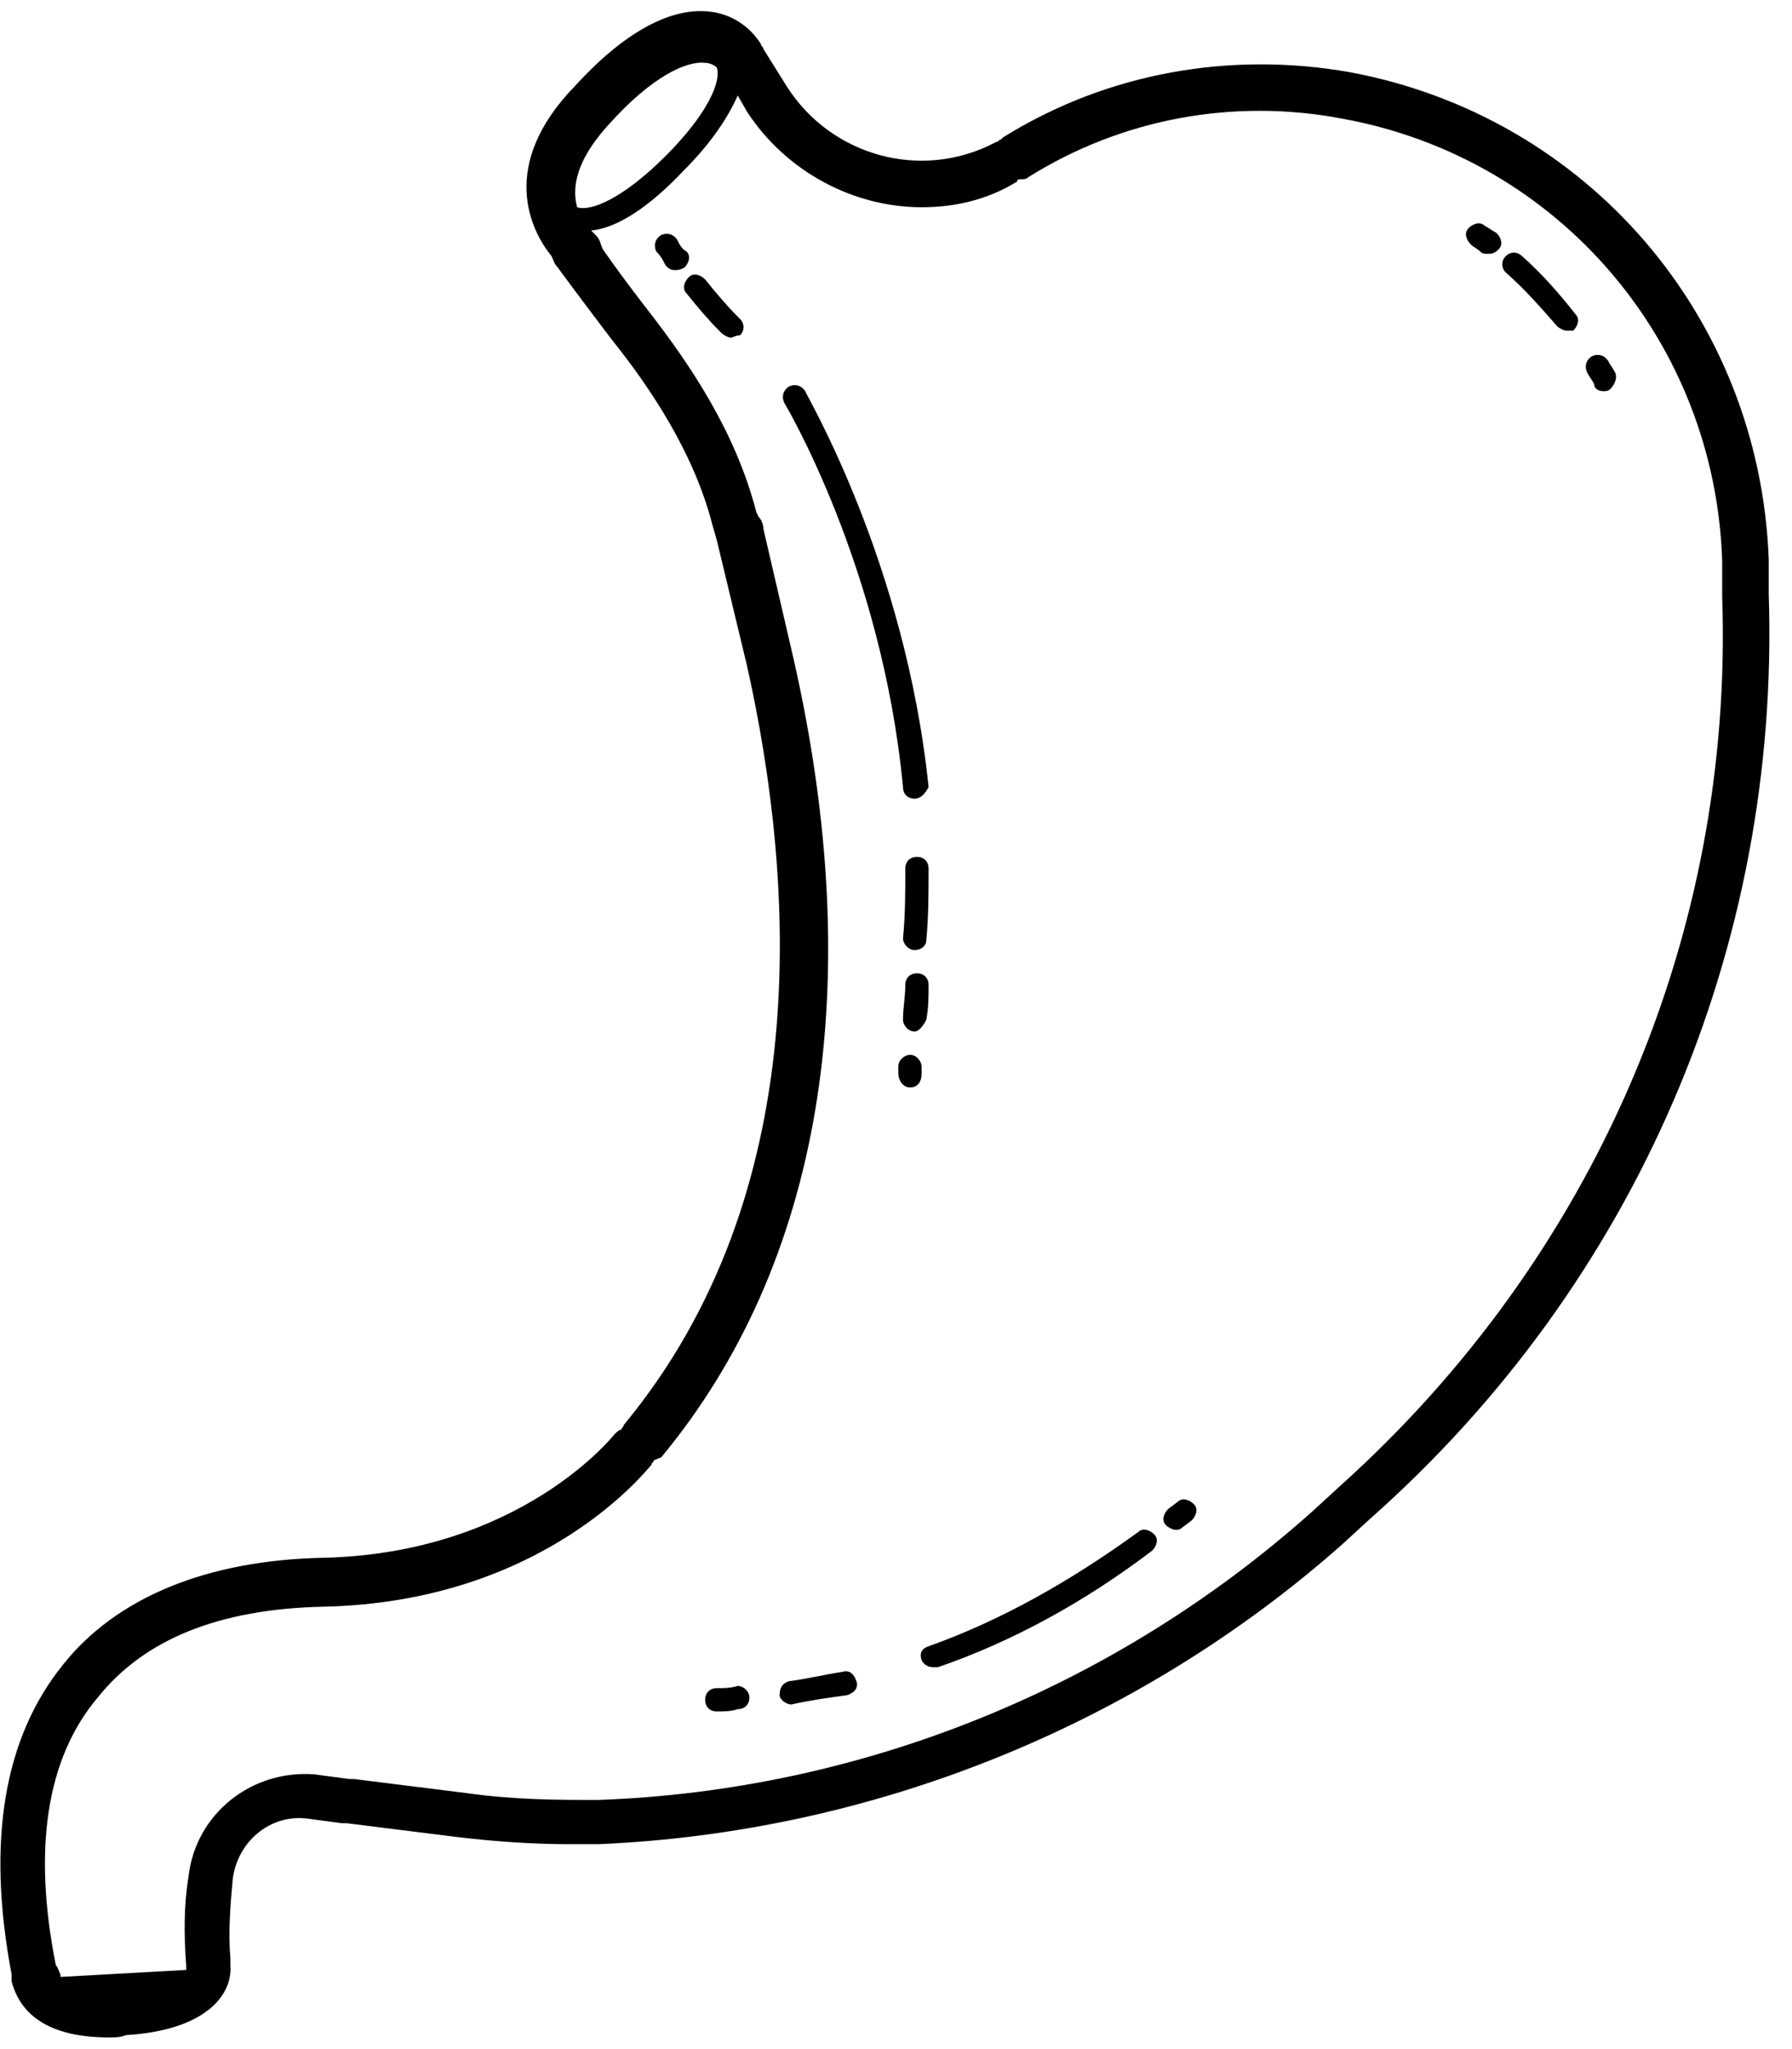 <?xml version="1.0" encoding="UTF-8"?> <svg xmlns="http://www.w3.org/2000/svg" width="77" height="88" viewBox="0 0 77 88"><path d="M58.9 65.2L57.7 66.3C48.9 74.1 37.5 78.7 25.7 79.2C25.3 79.2 24.9 79.2 24.5 79.2C23 79.2 21.4 79.1 19.7 78.9L14.9 78.3C14.8 78.3 14.8 78.3 14.7 78.3L13.2 78.1C11.6 77.9 10.2 79.1 10 80.7C9.9 81.8 9.8 83 9.9 84.1C9.9 84.2 9.9 84.3 9.9 84.4C10 85.7 8.8 87.2 5.4 87.4C5.2 87.5 4.9 87.5 4.7 87.5C1.7 87.5 0.8 86.2 0.5 85.1C0.5 85 0.5 84.9 0.5 84.8C-0.6 79 0.2 74.6 2.7 71.5C5 68.6 8.9 67 13.9 66.9C22.4 66.7 26.4 61.6 26.4 61.6C26.5 61.5 26.6 61.4 26.7 61.4C26.7 61.3 26.8 61.3 26.8 61.2C35 51.3 34.2 38 32.1 28.6L30.8 23.2L30.6 22.5C29.8 19.4 27.9 16.6 26.3 14.6C26.3 14.6 25 12.9 23.9 11.4C23.8 11.3 23.8 11.2 23.7 11C22.8 9.9 21.4 7.1 24.7 3.7C26.8 1.4 28.8 0.3 30.5 0.5C31.4 0.6 32.2 1.1 32.7 1.9C32.7 2 32.8 2 32.8 2.1L33.8 3.7C35.7 6.7 39.6 7.8 42.8 6.1C42.9 6.1 42.9 6 43 6L43.1 5.9C47.6 3.1 52.9 2.2 58 3.1C68.2 5 75.6 13.6 76 24V25.5C76.5 40.7 70.3 55.1 58.9 65.2ZM30.8 2.9C30.7 2.8 30.5 2.7 30.3 2.7C29.5 2.6 28 3.3 26.2 5.3C25 6.6 24.5 7.8 24.8 8.9C25.4 9.1 26.8 8.5 28.6 6.7C30.4 4.9 31 3.5 30.8 2.9ZM74 25.6V24.1C73.7 14.7 67 6.8 57.7 5.1C53 4.2 48.2 5.1 44.2 7.6C44.1 7.7 44 7.7 43.8 7.7C43.8 7.7 43.7 7.7 43.7 7.8C42.4 8.6 41 8.9 39.6 8.9C36.7 8.9 33.8 7.4 32.1 4.8L31.7 4.1C31.3 5 30.6 6.1 29.4 7.3C27.9 8.9 26.5 9.8 25.4 9.9C25.5 10 25.5 10 25.6 10.1C25.8 10.3 25.8 10.5 25.9 10.7C26.8 12 27.9 13.4 27.9 13.4C29.6 15.6 31.6 18.5 32.5 22L32.6 22.2C32.7 22.3 32.8 22.5 32.8 22.7L34.1 28.3C37.3 42.4 35.3 54.3 28.4 62.6C28.3 62.6 28.2 62.7 28.1 62.7C28.1 62.8 28 62.8 28 62.9C27.8 63.1 23.4 68.8 13.9 69C9.4 69.1 6.2 70.4 4.2 72.9C2 75.5 1.4 79.4 2.4 84.4C2.5 84.5 2.5 84.6 2.6 84.8C2.6 84.9 2.6 84.9 2.6 84.9L8 84.6V84.5V84.4C7.9 83.1 7.9 81.8 8.1 80.6C8.4 77.9 10.8 76 13.5 76.2L15 76.4C15.1 76.4 15.2 76.4 15.2 76.4L20 77C22.1 77.3 24 77.3 25.7 77.3C37 76.9 47.9 72.5 56.4 64.9L57.6 63.8C68.5 54 74.5 40.2 74 25.6ZM69.2 16.7C69.1 16.8 69 16.8 68.9 16.8C68.7 16.8 68.5 16.7 68.5 16.5C68.4 16.3 68.3 16.2 68.2 16C68.1 15.8 68.1 15.5 68.4 15.3C68.6 15.2 68.9 15.2 69.1 15.5C69.2 15.7 69.3 15.8 69.4 16C69.5 16.2 69.4 16.5 69.2 16.7ZM67.6 14.2C67.5 14.2 67.4 14.2 67.3 14.2C67.2 14.2 67 14.1 66.9 14C66.2 13.2 65.5 12.4 64.7 11.7C64.5 11.5 64.5 11.2 64.7 11C64.9 10.8 65.2 10.8 65.4 11C66.2 11.7 67 12.6 67.7 13.5C67.9 13.7 67.8 14 67.6 14.2ZM64.4 10.7C64.2 10.9 64.1 10.9 63.9 10.9C63.8 10.9 63.7 10.9 63.6 10.8C63.5 10.7 63.3 10.6 63.2 10.5C63 10.3 62.9 10 63.1 9.8C63.3 9.6 63.6 9.5 63.8 9.7C64 9.8 64.1 9.9 64.3 10C64.5 10.2 64.6 10.5 64.4 10.7ZM39.3 34.3C39 34.3 38.8 34.1 38.8 33.8C37.9 24.3 33.7 17.3 33.7 17.3C33.6 17.1 33.6 16.8 33.9 16.6C34.1 16.5 34.4 16.5 34.6 16.8C34.6 16.9 38.9 24.1 39.9 33.8C39.8 34 39.6 34.3 39.3 34.3ZM39.8 40.4C39.8 40.6 39.6 40.8 39.3 40.8C39 40.8 38.8 40.5 38.8 40.3C38.9 39.3 38.9 38.3 38.9 37.3C38.9 37 39.1 36.8 39.4 36.8C39.7 36.8 39.9 37 39.9 37.3C39.9 38.3 39.9 39.4 39.8 40.4ZM39.8 43.8C39.7 44 39.5 44.3 39.3 44.3C39 44.3 38.8 44 38.8 43.8C38.8 43.3 38.9 42.8 38.9 42.3C38.9 42 39.1 41.8 39.4 41.8C39.7 41.8 39.9 42 39.9 42.3C39.9 42.8 39.9 43.3 39.8 43.8ZM39.1 46.7C38.8 46.7 38.6 46.4 38.6 46.1V45.8C38.6 45.5 38.9 45.3 39.1 45.3C39.4 45.3 39.6 45.6 39.6 45.8V46.1C39.6 46.5 39.4 46.7 39.1 46.7ZM51.2 65.3L50.8 65.6C50.7 65.7 50.6 65.7 50.5 65.7C50.4 65.7 50.2 65.6 50.1 65.5C49.9 65.3 50 65 50.2 64.8L50.6 64.5C50.8 64.3 51.1 64.4 51.3 64.6C51.5 64.8 51.4 65.1 51.2 65.3ZM49.5 66.6C46.6 68.8 43.5 70.5 40.3 71.6C40.2 71.6 40.2 71.6 40.1 71.6C39.9 71.6 39.7 71.5 39.6 71.3C39.5 71 39.6 70.8 39.9 70.7C43 69.6 46 67.9 48.9 65.8C49.1 65.6 49.4 65.7 49.6 65.9C49.8 66.1 49.7 66.4 49.5 66.6ZM36.4 72.8C35.7 72.9 34.9 73 34 73.2C33.8 73.2 33.5 73 33.5 72.8C33.5 72.5 33.6 72.3 33.9 72.2C34.7 72.1 35.5 71.9 36.2 71.8C36.5 71.7 36.7 71.9 36.8 72.2C36.9 72.5 36.7 72.7 36.4 72.8ZM31.7 73.4C31.4 73.5 31.1 73.5 30.8 73.5C30.5 73.5 30.3 73.3 30.3 73C30.3 72.7 30.5 72.5 30.8 72.5C31.1 72.5 31.4 72.5 31.7 72.4C31.9 72.4 32.2 72.6 32.2 72.9C32.2 73.2 32 73.4 31.7 73.4ZM31.8 14.4C31.6 14.4 31.5 14.5 31.4 14.5C31.3 14.5 31.1 14.4 31 14.3L30.9 14.2C30.4 13.7 29.9 13.1 29.5 12.6C29.3 12.4 29.4 12.1 29.6 11.9C29.8 11.7 30.1 11.8 30.3 12C30.7 12.5 31.2 13.1 31.7 13.6L31.8 13.7C32 13.9 32 14.2 31.8 14.4ZM29.4 11.5C29.2 11.6 29.1 11.6 29 11.6C28.8 11.6 28.7 11.5 28.6 11.4C28.5 11.2 28.4 11 28.2 10.8C28.1 10.6 28.1 10.3 28.4 10.1C28.6 10 28.9 10 29.1 10.3C29.2 10.5 29.3 10.7 29.5 10.8C29.7 11 29.6 11.3 29.4 11.5Z"></path></svg> 